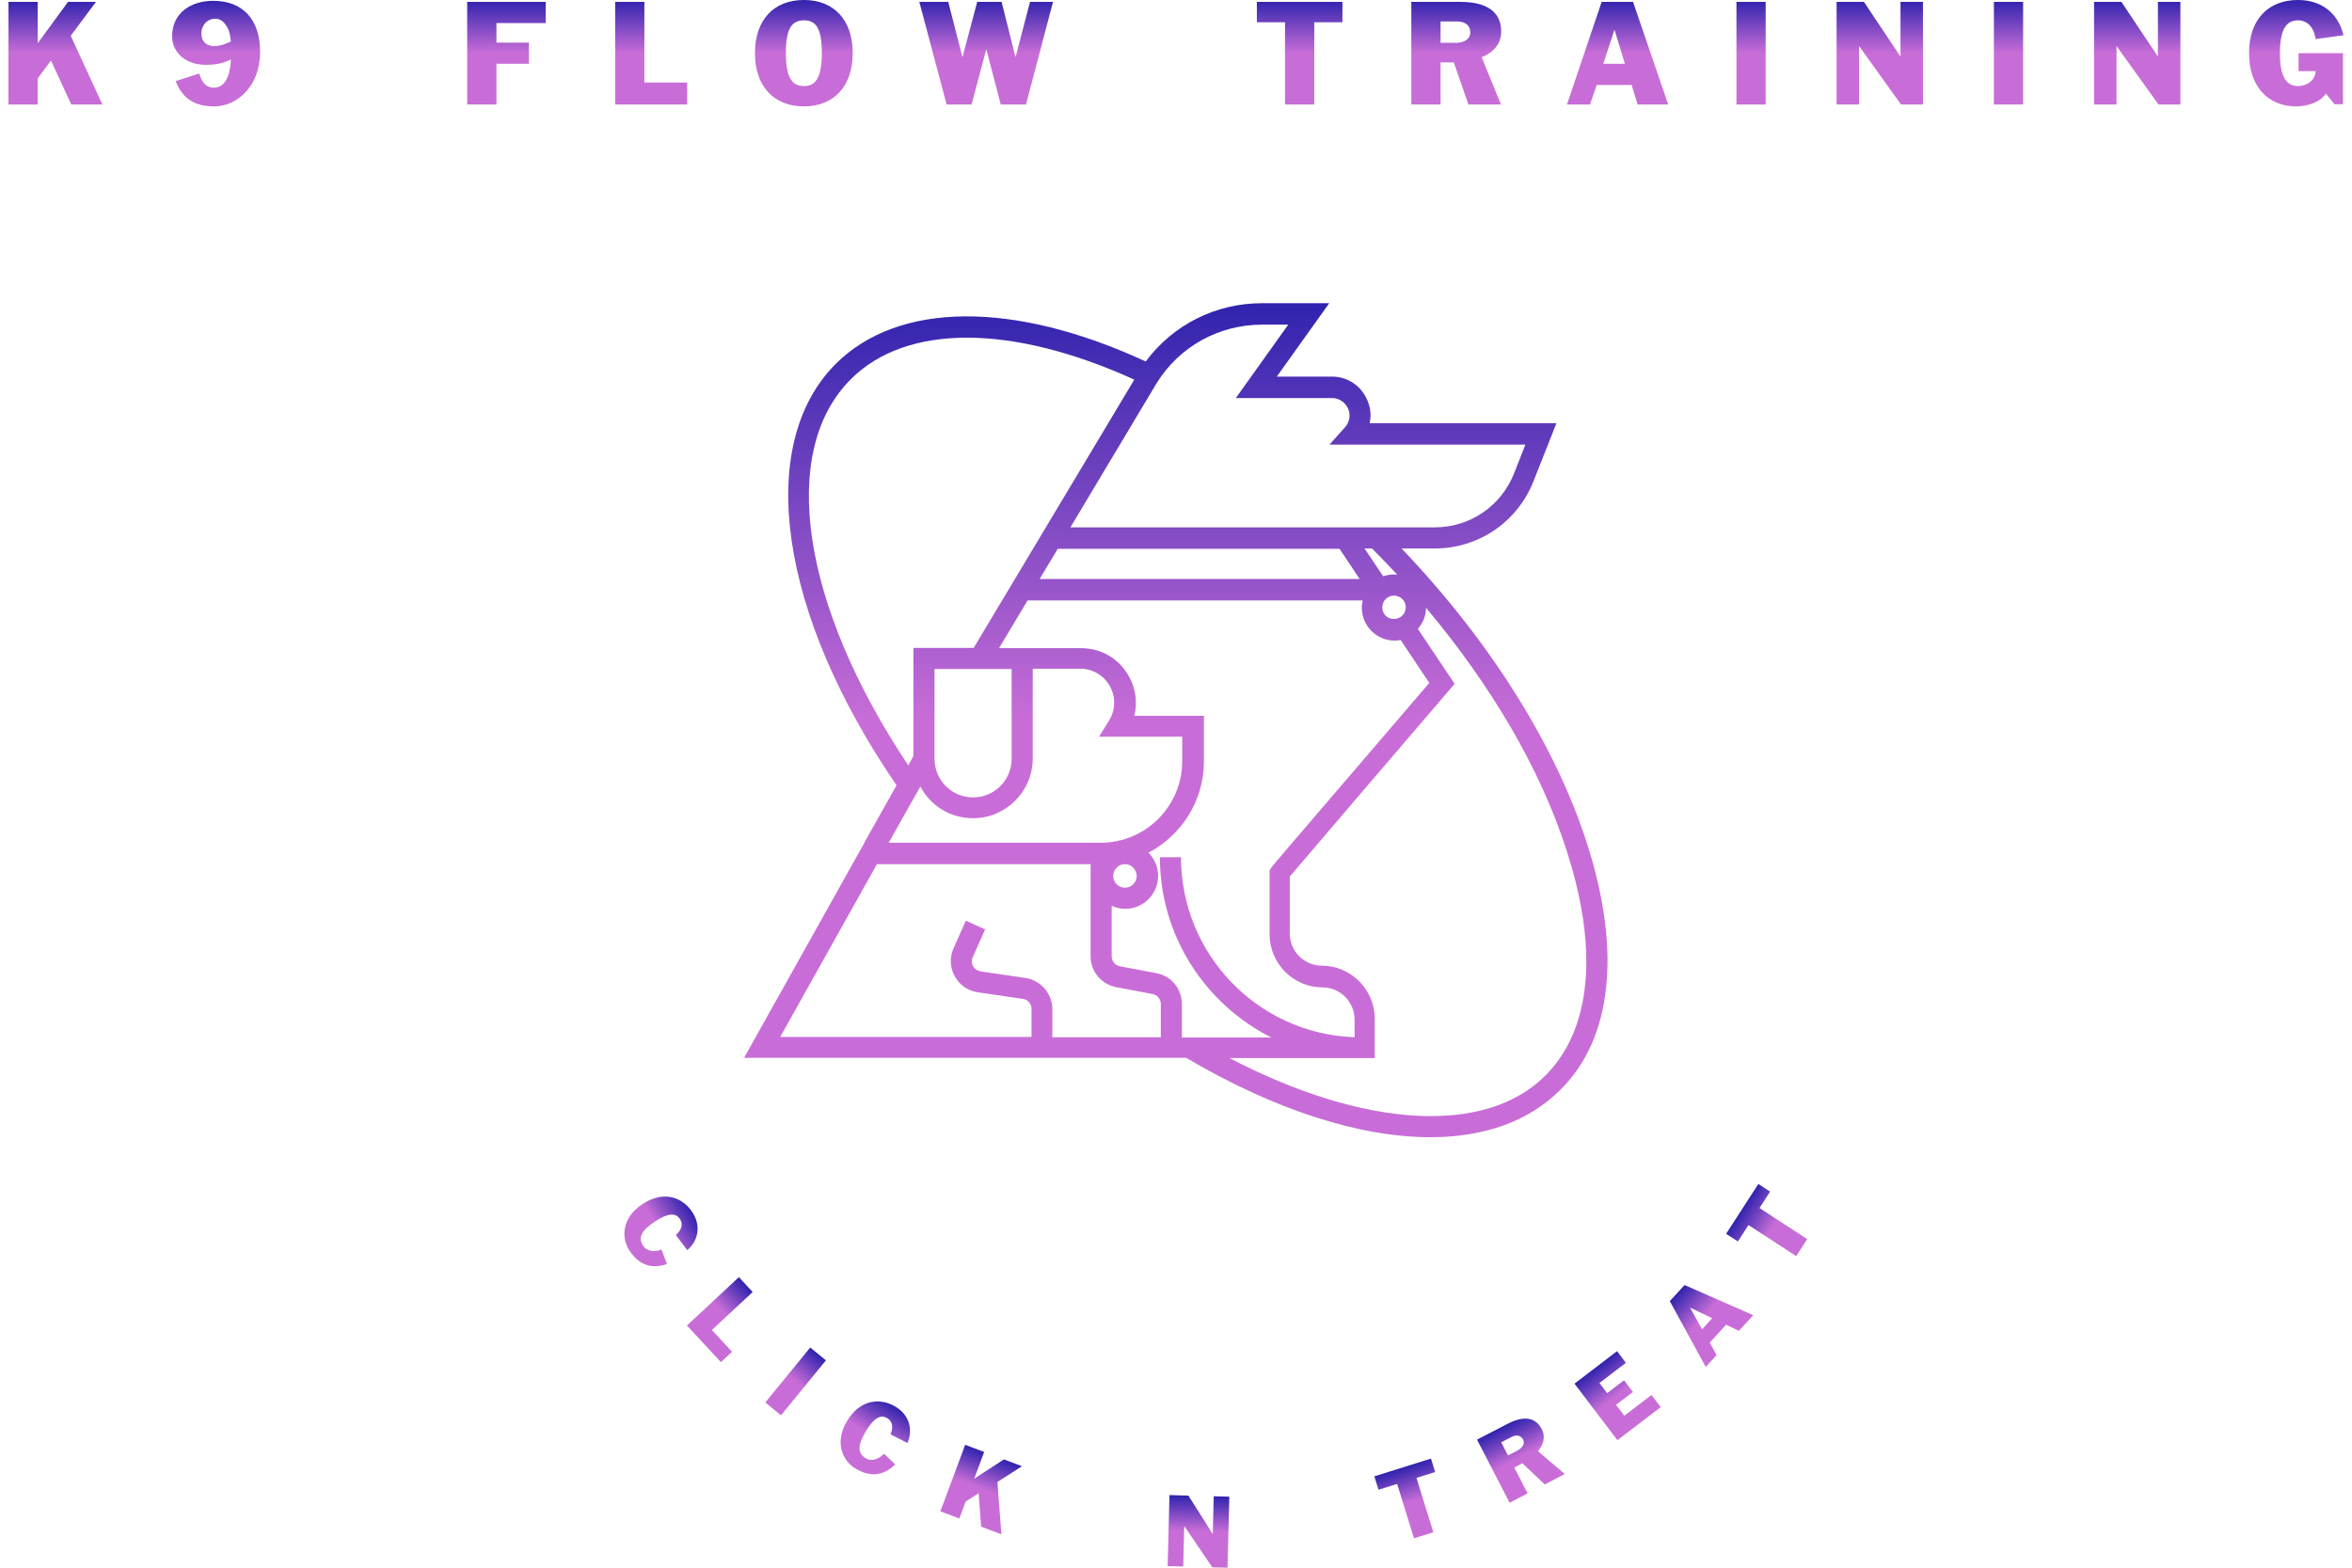 <svg width="66" height="44" viewBox="0 0 66 44" fill="none" xmlns="http://www.w3.org/2000/svg">
<g clip-path="url(#clip0_11_1227)">
<path d="M2.874 2.933L1.985 1.005L2.692 0.053H1.909L1.066 1.203H1.058V0.053H0.238V2.933H1.058V2.201L1.431 1.699L2 2.933H2.874ZM7.299 1.455C7.299 0.556 6.82 0.023 5.985 0.023C5.362 0.023 4.83 0.358 4.83 1.021C4.83 1.455 5.187 1.82 5.78 1.82C6.023 1.82 6.266 1.782 6.479 1.668C6.471 1.958 6.387 2.46 6.008 2.46C5.757 2.46 5.658 2.285 5.59 2.064L4.929 2.277C5.126 2.78 5.476 2.986 6.015 2.986C6.631 2.986 7.299 2.445 7.299 1.455ZM6.479 1.165L6.349 1.219C6.251 1.264 6.122 1.295 6.008 1.295C5.787 1.295 5.651 1.158 5.651 0.944C5.651 0.716 5.802 0.526 6.046 0.526C6.289 0.526 6.433 0.815 6.456 1.005L6.479 1.165ZM15.313 0.647V0.053H13.11V2.933H13.931V1.79H14.842V1.196H13.931V0.647H15.313ZM19.282 2.933V2.316H18.082V0.053H17.262V2.933H19.282ZM23.928 1.493C23.928 0.571 23.411 0 22.56 0C21.702 0 21.185 0.571 21.185 1.493C21.185 2.407 21.702 2.986 22.56 2.986C23.411 2.986 23.928 2.407 23.928 1.493ZM23.062 1.493C23.062 2.262 22.834 2.415 22.56 2.415C22.279 2.415 22.052 2.262 22.052 1.493C22.052 0.792 22.226 0.571 22.56 0.571C22.88 0.571 23.062 0.762 23.062 1.493ZM29.549 0.053H28.904L28.501 1.592H28.493L28.106 0.053H27.422L27.012 1.592H27.004L26.609 0.053H25.797L26.564 2.933H27.263L27.673 1.394H27.68L28.083 2.933H28.79L29.549 0.053ZM37.67 0.625V0.053H35.269V0.625H36.059V2.933H36.88V0.625H37.67ZM42.125 0.884C42.125 0.51 41.935 0.053 40.978 0.053H39.603V2.933H40.424V1.752H40.796L41.206 2.933H42.118L41.578 1.607C41.897 1.478 42.125 1.242 42.125 0.884ZM41.259 0.914C41.259 1.097 41.084 1.203 40.849 1.203H40.424V0.602H40.887C41.138 0.602 41.259 0.731 41.259 0.914ZM46.812 2.933L45.825 0.053H44.944L43.971 2.933H44.617L44.807 2.384H45.787L45.954 2.933H46.812ZM45.597 1.79H44.989L45.301 0.845H45.308L45.597 1.79ZM49.547 2.933V0.053H48.727V2.933H49.547ZM53.961 2.933V0.053H53.33V1.577H53.322L52.305 0.053H51.537V2.933H52.168V1.302H52.175L53.345 2.933H53.961ZM56.771 2.933V0.053H55.951V2.933H56.771ZM61.185 2.933V0.053H60.554V1.577H60.547L59.529 0.053H58.762V2.933H59.392V1.302H59.4L60.57 2.933H61.185ZM65.762 0.99C65.61 0.358 65.131 0 64.486 0C63.627 0 63.111 0.571 63.111 1.493C63.111 2.407 63.627 2.986 64.433 2.986C64.721 2.986 65.093 2.887 65.268 2.628L65.511 2.925H65.747V1.493H64.501V1.996H64.979C64.972 2.247 64.744 2.415 64.486 2.415C64.227 2.415 63.977 2.262 63.977 1.493C63.977 0.716 64.227 0.571 64.486 0.571C64.782 0.571 64.941 0.815 64.979 1.097L65.762 0.99Z" fill="url(#paint0_linear_11_1227)"/>
<path d="M18.716 35.48L18.562 35.07C18.383 35.143 18.157 35.134 18.045 34.962C17.89 34.724 18.016 34.522 18.386 34.279C18.747 34.042 18.962 34.033 19.083 34.219C19.186 34.377 19.102 34.546 18.964 34.662L19.285 35.088C19.565 34.853 19.699 34.438 19.428 34.023C19.163 33.617 18.64 33.394 18.027 33.796C17.428 34.188 17.444 34.763 17.654 35.086C17.919 35.492 18.252 35.627 18.716 35.48Z" fill="url(#paint1_linear_11_1227)"/>
<path d="M20.23 38.231L20.543 37.94L19.976 37.329L21.121 36.263L20.734 35.845L19.277 37.203L20.23 38.231Z" fill="url(#paint2_linear_11_1227)"/>
<path d="M21.916 39.724L23.176 38.181L22.736 37.82L21.476 39.363L21.916 39.724Z" fill="url(#paint3_linear_11_1227)"/>
<path d="M25.122 41.102L24.805 40.8C24.676 40.944 24.468 41.034 24.292 40.928C24.049 40.782 24.074 40.546 24.3 40.166C24.522 39.794 24.712 39.692 24.902 39.807C25.064 39.904 25.061 40.093 24.988 40.258L25.463 40.501C25.612 40.167 25.551 39.735 25.126 39.48C24.711 39.231 24.142 39.259 23.767 39.888C23.399 40.503 23.665 41.013 23.995 41.211C24.41 41.461 24.769 41.437 25.122 41.102Z" fill="url(#paint4_linear_11_1227)"/>
<path d="M28.1 43.062L27.988 41.595L28.677 41.152L28.17 40.961L27.343 41.499L27.339 41.497L27.617 40.752L27.084 40.552L26.388 42.418L26.92 42.619L27.097 42.145L27.461 41.91L27.533 42.849L28.1 43.062Z" fill="url(#paint5_linear_11_1227)"/>
<path d="M34.445 44L34.496 42.007L34.059 41.995L34.032 43.05L34.027 43.05L33.348 41.977L32.817 41.962L32.766 43.956L33.203 43.967L33.231 42.838L33.236 42.838L34.018 43.989L34.445 44Z" fill="url(#paint6_linear_11_1227)"/>
<path d="M40.272 41.315L40.155 40.938L38.566 41.436L38.683 41.813L39.205 41.649L39.679 43.175L40.222 43.005L39.748 41.479L40.272 41.315Z" fill="url(#paint7_linear_11_1227)"/>
<path d="M43.263 40.11C43.144 39.88 42.883 39.66 42.294 39.967L41.447 40.407L42.362 42.177L42.867 41.914L42.492 41.189L42.721 41.069L43.348 41.664L43.91 41.371L43.157 40.73C43.312 40.547 43.377 40.33 43.263 40.11ZM42.74 40.405C42.799 40.517 42.724 40.639 42.579 40.714L42.317 40.851L42.126 40.481L42.412 40.333C42.566 40.253 42.683 40.293 42.74 40.405Z" fill="url(#paint8_linear_11_1227)"/>
<path d="M46.602 39.493L46.343 39.153L45.581 39.735L45.348 39.429L45.822 39.068L45.573 38.74L45.1 39.102L44.883 38.817L45.624 38.25L45.376 37.923L44.182 38.835L45.387 40.421L46.602 39.493Z" fill="url(#paint9_linear_11_1227)"/>
<path d="M49.198 36.913L47.271 36.067L46.857 36.518L47.865 38.365L48.169 38.035L47.979 37.681L48.438 37.18L48.795 37.352L49.198 36.913ZM48.046 36.998L47.761 37.309L47.428 36.706L47.431 36.703L48.046 36.998Z" fill="url(#paint10_linear_11_1227)"/>
<path d="M49.672 33.445L49.342 33.23L48.437 34.629L48.767 34.844L49.065 34.384L50.404 35.255L50.713 34.777L49.374 33.906L49.672 33.445Z" fill="url(#paint11_linear_11_1227)"/>
<path d="M44.538 23.686C43.65 20.914 41.807 17.989 39.33 15.394H40.26C41.486 15.394 42.577 14.657 43.033 13.504L43.676 11.876H38.433C38.484 11.655 38.459 11.426 38.357 11.206C38.18 10.816 37.808 10.57 37.376 10.57H35.829L37.3 8.51H35.415C34.113 8.51 32.92 9.112 32.151 10.146C28.447 8.434 25.209 8.459 23.45 10.214C21.176 12.495 21.86 17.226 25.158 22.041L24.253 23.652V23.66L20.88 29.689H28.794H29.53H31.88H33.166H33.284C35.795 31.172 38.18 31.918 40.141 31.918C41.638 31.918 42.898 31.477 43.786 30.587C45.24 29.154 45.502 26.696 44.538 23.686ZM29.682 15.403H37.588L38.154 16.25H29.174L29.682 15.403ZM38.788 17.047C38.788 16.869 38.932 16.717 39.118 16.717C39.144 16.717 39.16 16.717 39.186 16.725C39.338 16.759 39.448 16.886 39.448 17.047C39.448 17.073 39.448 17.09 39.44 17.107C39.414 17.259 39.279 17.37 39.118 17.37C38.932 17.378 38.788 17.234 38.788 17.047ZM39.211 16.132C39.178 16.132 39.152 16.123 39.118 16.123C39.017 16.123 38.915 16.14 38.814 16.174L38.29 15.394H38.501C38.746 15.64 38.983 15.886 39.211 16.132ZM35.415 9.112H36.15L34.679 11.172H37.376C37.571 11.172 37.74 11.282 37.825 11.46C37.909 11.638 37.875 11.833 37.748 11.986L37.309 12.478H42.805L42.484 13.292C42.12 14.207 41.249 14.801 40.26 14.801H37.732H37.182H30.037L32.455 10.757C33.09 9.731 34.197 9.112 35.415 9.112ZM23.873 10.646C25.437 9.078 28.397 9.095 31.83 10.655L27.323 18.184H25.632V21.219L25.488 21.482C22.495 16.997 21.835 12.681 23.873 10.646ZM28.388 18.777V21.295C28.388 21.897 27.906 22.38 27.306 22.38C26.706 22.38 26.224 21.897 26.224 21.295V18.777H28.388ZM25.826 22.075C26.105 22.609 26.663 22.965 27.306 22.965C28.227 22.965 28.98 22.211 28.98 21.287V18.769H30.316C30.663 18.769 30.976 18.955 31.145 19.26C31.314 19.566 31.305 19.93 31.119 20.227L30.84 20.676H33.174V21.363C33.174 22.626 32.151 23.652 30.891 23.652H28.337H24.938L25.826 22.075ZM31.897 24.585C31.897 24.763 31.753 24.915 31.567 24.915C31.39 24.915 31.238 24.771 31.238 24.585C31.238 24.407 31.381 24.254 31.567 24.254C31.745 24.254 31.897 24.407 31.897 24.585ZM31.88 29.112H29.53V28.324C29.53 27.891 29.208 27.518 28.786 27.45L27.517 27.264C27.424 27.247 27.348 27.196 27.306 27.12C27.264 27.043 27.255 26.95 27.297 26.865L27.644 26.085L27.103 25.84L26.756 26.619C26.646 26.874 26.655 27.154 26.79 27.399C26.925 27.645 27.154 27.806 27.433 27.849L28.701 28.035C28.845 28.052 28.946 28.18 28.946 28.315V29.104H28.802H21.894L24.608 24.254H28.346H30.604V26.84C30.604 27.264 30.899 27.62 31.314 27.705L32.345 27.9C32.481 27.925 32.574 28.044 32.574 28.18V29.112H31.88ZM32.455 27.315L31.424 27.12C31.288 27.094 31.195 26.976 31.195 26.84V25.424C31.314 25.475 31.441 25.509 31.576 25.509C32.083 25.509 32.498 25.093 32.498 24.585C32.498 24.33 32.396 24.101 32.227 23.932C33.149 23.449 33.783 22.482 33.783 21.371V20.091H31.83C31.923 19.718 31.872 19.328 31.677 18.98C31.398 18.48 30.899 18.192 30.333 18.192H28.033L28.836 16.852H38.239C38.222 16.92 38.214 16.988 38.214 17.056C38.214 17.565 38.628 17.98 39.135 17.98C39.194 17.98 39.254 17.972 39.304 17.963L40.108 19.167C35.728 24.271 35.685 24.33 35.677 24.347L35.626 24.424V26.221C35.626 27.043 36.294 27.713 37.114 27.713C37.605 27.713 38.011 28.12 38.011 28.612V29.112C35.305 29.019 33.14 26.789 33.14 24.059H32.548C32.548 26.272 33.825 28.188 35.677 29.12H33.166V28.188C33.166 27.756 32.87 27.391 32.455 27.315ZM43.363 30.189C41.68 31.876 38.273 31.664 34.502 29.697H38.163H38.239H38.577V28.595C38.577 27.773 37.909 27.103 37.089 27.103C36.599 27.103 36.193 26.696 36.193 26.204V24.602C36.658 24.05 39.533 20.693 40.674 19.362L40.818 19.192L39.786 17.649C39.93 17.488 40.015 17.285 40.015 17.056C41.858 19.252 43.236 21.609 43.955 23.855C44.868 26.653 44.657 28.9 43.363 30.189Z" fill="url(#paint12_linear_11_1227)"/>
</g>
<defs>
<linearGradient id="paint0_linear_11_1227" x1="33" y1="0" x2="33" y2="2.986" gradientUnits="userSpaceOnUse">
<stop stop-color="#3023AE"/>
<stop offset="0.5" stop-color="#C86DD7"/>
</linearGradient>
<linearGradient id="paint1_linear_11_1227" x1="19.392" y1="33.968" x2="17.661" y2="35.097" gradientUnits="userSpaceOnUse">
<stop stop-color="#3023AE"/>
<stop offset="0.5" stop-color="#C86DD7"/>
</linearGradient>
<linearGradient id="paint2_linear_11_1227" x1="21.21" y1="36.359" x2="19.75" y2="37.713" gradientUnits="userSpaceOnUse">
<stop stop-color="#3023AE"/>
<stop offset="0.5" stop-color="#C86DD7"/>
</linearGradient>
<linearGradient id="paint3_linear_11_1227" x1="22.956" y1="38.001" x2="21.692" y2="39.54" gradientUnits="userSpaceOnUse">
<stop stop-color="#3023AE"/>
<stop offset="0.5" stop-color="#C86DD7"/>
</linearGradient>
<linearGradient id="paint4_linear_11_1227" x1="25.07" y1="39.447" x2="24.006" y2="41.218" gradientUnits="userSpaceOnUse">
<stop stop-color="#3023AE"/>
<stop offset="0.5" stop-color="#C86DD7"/>
</linearGradient>
<linearGradient id="paint5_linear_11_1227" x1="27.94" y1="40.874" x2="27.238" y2="42.738" gradientUnits="userSpaceOnUse">
<stop stop-color="#3023AE"/>
<stop offset="0.5" stop-color="#C86DD7"/>
</linearGradient>
<linearGradient id="paint6_linear_11_1227" x1="33.656" y1="41.985" x2="33.603" y2="43.978" gradientUnits="userSpaceOnUse">
<stop stop-color="#3023AE"/>
<stop offset="0.5" stop-color="#C86DD7"/>
</linearGradient>
<linearGradient id="paint7_linear_11_1227" x1="39.361" y1="41.187" x2="39.956" y2="43.088" gradientUnits="userSpaceOnUse">
<stop stop-color="#3023AE"/>
<stop offset="0.5" stop-color="#C86DD7"/>
</linearGradient>
<linearGradient id="paint8_linear_11_1227" x1="42.223" y1="40.004" x2="43.143" y2="41.77" gradientUnits="userSpaceOnUse">
<stop stop-color="#3023AE"/>
<stop offset="0.5" stop-color="#C86DD7"/>
</linearGradient>
<linearGradient id="paint9_linear_11_1227" x1="44.789" y1="38.371" x2="45.999" y2="39.954" gradientUnits="userSpaceOnUse">
<stop stop-color="#3023AE"/>
<stop offset="0.5" stop-color="#C86DD7"/>
</linearGradient>
<linearGradient id="paint10_linear_11_1227" x1="47.067" y1="36.289" x2="48.535" y2="37.635" gradientUnits="userSpaceOnUse">
<stop stop-color="#3023AE"/>
<stop offset="0.5" stop-color="#C86DD7"/>
</linearGradient>
<linearGradient id="paint11_linear_11_1227" x1="48.889" y1="33.929" x2="50.562" y2="35.011" gradientUnits="userSpaceOnUse">
<stop stop-color="#3023AE"/>
<stop offset="0.5" stop-color="#C86DD7"/>
</linearGradient>
<linearGradient id="paint12_linear_11_1227" x1="32.994" y1="8.51" x2="32.994" y2="31.918" gradientUnits="userSpaceOnUse">
<stop stop-color="#3023AE"/>
<stop offset="0.5" stop-color="#C86DD7"/>
</linearGradient>
<clipPath id="clip0_11_1227">
<rect width="65.524" height="44" fill="white" transform="translate(0.238)"/>
</clipPath>
</defs>
</svg>
